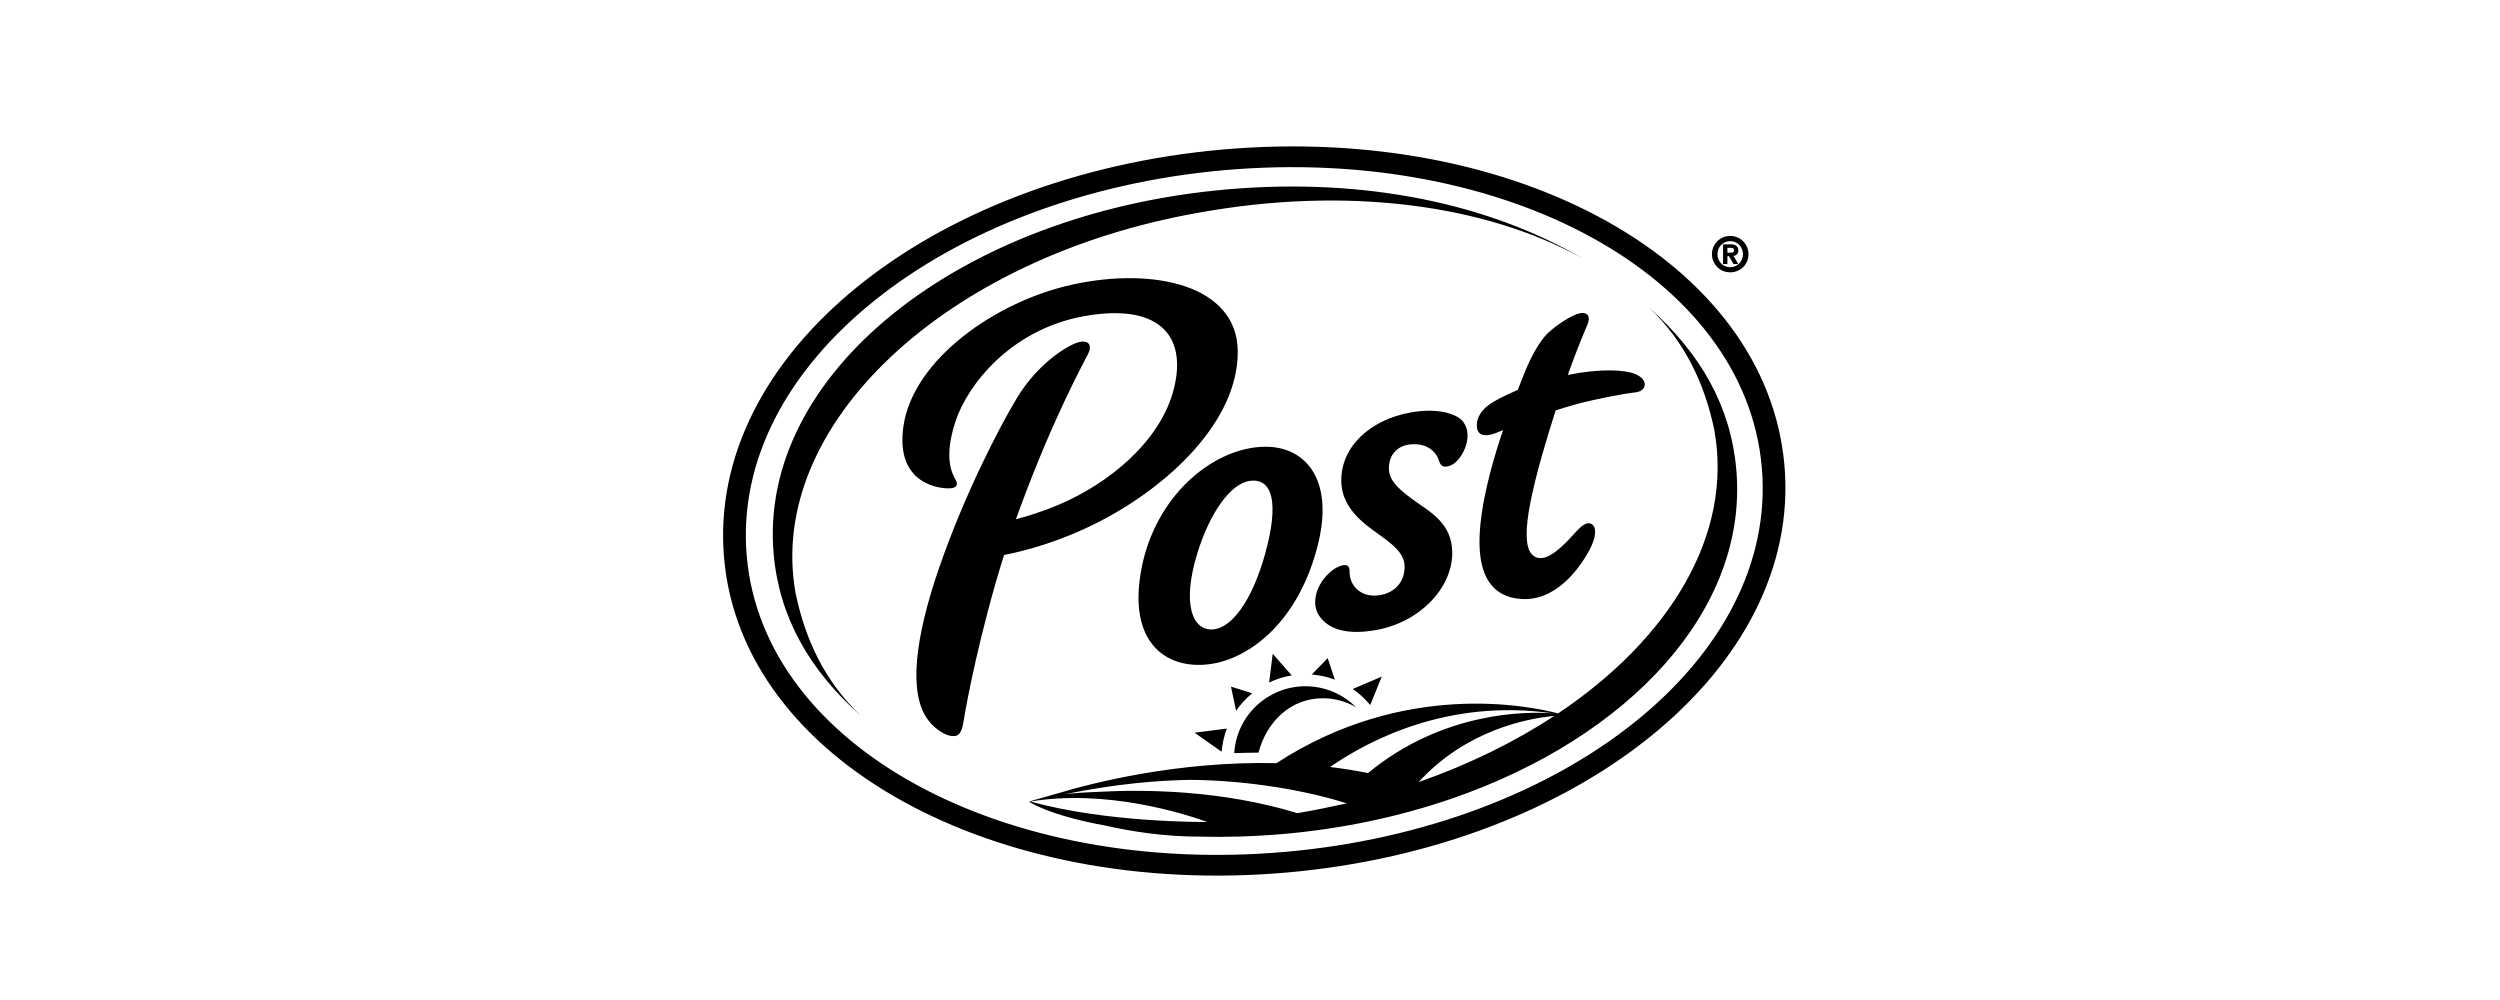 <svg width="90" height="36" viewBox="0 0 90 36" fill="none" xmlns="http://www.w3.org/2000/svg">
<g clip-path="url(#clip0_140_3785)">
<path d="M43.98 27.062C44.003 26.778 44.065 26.498 44.166 26.229L43.004 26.377L43.98 27.062ZM45.08 24.958L44.315 24.718L44.5 25.587C44.659 25.356 44.854 25.143 45.08 24.958ZM46.501 24.314L45.818 23.536L45.688 24.571C45.951 24.445 46.226 24.359 46.501 24.314ZM47.623 25.137C48.056 25.137 48.464 25.255 48.82 25.462C47.987 24.623 46.656 24.444 45.618 25.106C44.896 25.564 44.481 26.321 44.432 27.113C44.688 27.103 45.042 27.097 45.306 27.095C45.603 25.966 46.475 25.137 47.623 25.137ZM51.072 28.154C52.796 26.268 55.017 25.86 55.954 25.773C54.523 26.713 52.878 27.521 51.072 28.154ZM47.882 27.612C49.287 26.64 52.146 25.142 55.891 25.679C55.894 25.679 55.898 25.68 55.901 25.68C55.898 25.68 55.894 25.68 55.891 25.679C54.931 25.611 51.94 25.611 49.248 27.83C48.792 27.738 48.336 27.666 47.882 27.612ZM48.042 29.014C47.764 29.076 47.483 29.133 47.199 29.186C47.033 29.216 46.868 29.246 46.703 29.273C43.977 28.44 41.197 28.41 39.457 28.511C39.013 28.525 38.639 28.556 38.328 28.593C40.206 28.208 41.752 28.09 42.864 28.075C44.95 28.093 47.053 28.463 48.486 28.922C48.347 28.947 48.149 28.993 48.042 29.014ZM37.099 28.854C39.832 28.402 42.627 29.29 43.464 29.591C43.406 29.592 39.851 29.626 37.099 28.854ZM59.38 11.083C60.669 12.32 61.364 13.808 61.715 15.476C62.398 19.251 60.114 22.991 56.091 25.683C55.043 25.408 50.542 24.484 45.953 27.474C42.35 27.39 39.22 28.217 38.111 28.552C37.709 28.662 37.458 28.74 37.458 28.74C37.177 28.807 37.05 28.861 37.05 28.861C37.05 28.861 37.71 29.342 39.835 29.73C40.752 29.937 41.922 30.119 43.192 30.119C43.658 30.131 44.131 30.13 44.611 30.116C45.132 30.1 45.66 30.07 46.195 30.024C48.348 29.835 50.387 29.395 52.248 28.756C58.661 26.547 62.948 21.94 62.507 16.906C62.309 14.624 61.217 12.721 59.38 11.083ZM44.559 12.639C44.535 10.271 41.55 9.606 38.628 10.24C35.825 10.848 32.864 12.956 32.522 15.352C32.215 17.494 33.931 17.615 34.249 17.575C34.462 17.549 34.49 17.423 34.396 17.259C34.27 17.038 33.97 16.477 34.396 15.175C34.822 13.872 36.371 11.867 39.015 11.385C41.627 10.908 42.758 12.001 42.261 13.99C41.785 15.891 39.916 17.401 38.139 18.159C37.538 18.415 36.983 18.586 36.574 18.694C36.627 18.546 36.679 18.4 36.733 18.254C37.965 14.938 38.971 13.147 39.173 12.735C39.344 12.387 39.15 12.19 38.724 12.355C38.264 12.534 37.302 13.185 36.614 14.321C35.928 15.459 34.712 17.836 33.82 20.409C32.932 22.97 32.691 24.974 33.417 25.929C33.693 26.291 34.059 26.461 34.18 26.482C34.396 26.521 34.602 26.548 34.687 25.983C34.779 25.363 35.278 22.745 36.145 19.98C36.884 19.837 38.134 19.513 39.53 18.802C42.079 17.504 44.583 15.151 44.559 12.639ZM49.328 25.382L49.743 24.358L48.7 24.803C48.932 24.962 49.142 25.156 49.328 25.382ZM47.223 24.284C47.51 24.305 47.79 24.368 48.056 24.468L47.797 23.693L47.223 24.284ZM61.862 8.969C61.885 8.911 61.918 8.862 61.959 8.819C62 8.777 62.048 8.743 62.104 8.718C62.16 8.693 62.221 8.681 62.288 8.681C62.353 8.681 62.415 8.693 62.471 8.718C62.527 8.743 62.576 8.777 62.616 8.819C62.658 8.862 62.689 8.911 62.712 8.969C62.736 9.026 62.747 9.087 62.747 9.152C62.747 9.215 62.736 9.276 62.712 9.333C62.689 9.39 62.658 9.44 62.616 9.483C62.576 9.525 62.527 9.56 62.471 9.583C62.415 9.608 62.353 9.62 62.288 9.62C62.221 9.62 62.16 9.608 62.104 9.583C62.048 9.56 62 9.525 61.959 9.483C61.918 9.44 61.885 9.39 61.862 9.333C61.84 9.276 61.828 9.215 61.828 9.152C61.828 9.087 61.84 9.026 61.862 8.969ZM61.822 9.616C61.882 9.674 61.952 9.721 62.03 9.754C62.112 9.787 62.197 9.804 62.288 9.804C62.379 9.804 62.464 9.787 62.544 9.754C62.623 9.721 62.693 9.674 62.753 9.616C62.813 9.556 62.86 9.487 62.895 9.408C62.928 9.327 62.945 9.242 62.945 9.152C62.945 9.06 62.928 8.975 62.895 8.894C62.86 8.815 62.813 8.746 62.753 8.685C62.693 8.626 62.623 8.579 62.544 8.544C62.464 8.51 62.379 8.493 62.288 8.493C62.197 8.493 62.112 8.51 62.03 8.544C61.952 8.579 61.882 8.626 61.822 8.685C61.763 8.746 61.716 8.815 61.681 8.894C61.647 8.975 61.63 9.06 61.63 9.152C61.63 9.242 61.647 9.327 61.681 9.408C61.716 9.487 61.763 9.556 61.822 9.616ZM46.251 30.669C36.159 31.55 27.485 26.914 26.883 20.021C26.279 13.13 34.012 7.008 44.103 6.124C54.195 5.242 62.822 9.933 63.425 16.825C64.027 23.716 56.342 29.785 46.251 30.669ZM64.24 16.752C63.598 9.415 54.588 4.458 44.039 5.381C33.489 6.305 25.425 12.756 26.067 20.093C26.706 27.381 35.766 32.334 46.315 31.412C56.866 30.488 64.877 24.042 64.24 16.752ZM62.187 8.921H62.288C62.303 8.921 62.319 8.921 62.334 8.923C62.35 8.925 62.366 8.929 62.379 8.935C62.392 8.94 62.404 8.949 62.411 8.96C62.42 8.972 62.424 8.987 62.424 9.007C62.424 9.045 62.413 9.069 62.39 9.08C62.368 9.091 62.339 9.096 62.305 9.096H62.187V8.921ZM62.187 9.221H62.243L62.409 9.506H62.58L62.405 9.213C62.454 9.207 62.496 9.187 62.53 9.156C62.564 9.123 62.58 9.077 62.58 9.016C62.58 8.946 62.558 8.891 62.512 8.853C62.468 8.815 62.399 8.796 62.307 8.796H62.03V9.506H62.187V9.221ZM55.723 11.992C55.445 12.257 55.129 12.808 54.892 13.4C54.825 13.568 54.738 13.784 54.639 14.038C54.181 14.23 53.793 14.435 53.624 14.556C53.27 14.809 53.12 15.129 53.176 15.421C53.233 15.72 53.54 15.716 53.887 15.575C53.953 15.548 54.028 15.518 54.11 15.484C53.949 15.96 53.79 16.471 53.656 16.984C53.167 18.869 52.785 21.407 54.74 21.562C55.969 21.66 56.829 20.537 57.231 19.779C57.414 19.435 57.519 19.007 57.309 18.873C57.167 18.782 57.001 18.861 56.764 19.113C56.562 19.327 55.878 20.155 55.412 20.09C54.831 20.009 54.754 19.074 55.503 16.428C55.674 15.826 55.843 15.275 56.004 14.775C56.247 14.696 56.495 14.62 56.745 14.552C57.434 14.364 58.54 14.157 58.871 14.126C59.287 14.085 59.362 13.673 58.872 13.466C58.509 13.313 57.645 13.255 56.44 13.498C56.788 12.525 57.056 11.9 57.146 11.692C57.281 11.383 57.138 11.222 56.872 11.277C56.587 11.339 56.036 11.696 55.723 11.992ZM50.814 15.994C51.355 15.958 51.696 16.237 51.805 16.589C51.871 16.807 51.999 16.842 52.216 16.759C52.62 16.604 53.071 15.727 52.686 15.199C52.461 14.89 51.756 14.672 50.773 14.851C49.364 15.105 48.286 16.046 48.286 17.291C48.286 18.44 49.345 19 49.908 19.435C50.476 19.872 50.642 20.181 50.536 20.666C50.451 21.054 50.121 21.389 49.576 21.437C48.96 21.49 48.585 21.066 48.585 20.591C48.601 20.315 48.428 20.299 48.199 20.395C47.849 20.539 47.409 21.017 47.353 21.562C47.318 21.905 47.432 22.147 47.652 22.358C47.982 22.678 48.561 22.848 49.502 22.688C51.095 22.418 52.279 21.186 52.281 19.905C52.282 18.819 51.459 18.421 50.862 17.983C50.27 17.549 49.975 17.247 50.002 16.796C50.03 16.313 50.358 16.023 50.814 15.994ZM43.16 7.656C48.468 6.693 53.454 7.355 56.962 9.297C53.608 7.341 49.159 6.382 44.164 6.819C34.583 7.658 27.283 13.441 27.851 19.937C28.051 22.218 29.141 24.121 30.98 25.759C29.69 24.522 28.995 23.035 28.643 21.366C27.55 15.316 34.055 9.252 43.16 7.656ZM43.662 22.66C42.933 22.705 42.536 21.764 43.105 19.915C43.548 18.476 44.306 17.374 45.032 17.306C45.794 17.235 46.06 18.073 45.548 19.926C45.059 21.694 44.306 22.621 43.662 22.66ZM47.45 19.588C48.043 17.19 46.937 15.985 45.375 16.088C43.578 16.207 41.611 17.881 41.103 20.42C40.56 23.143 41.992 24.108 43.531 23.912C45.004 23.721 46.766 22.357 47.45 19.588Z" fill="black"/>
</g>
<defs>
<clipPath id="clip0_140_3785">
<rect width="39.139" height="26.95" fill="white" transform="translate(25.584 4.905)"/>
</clipPath>
</defs>
</svg>
